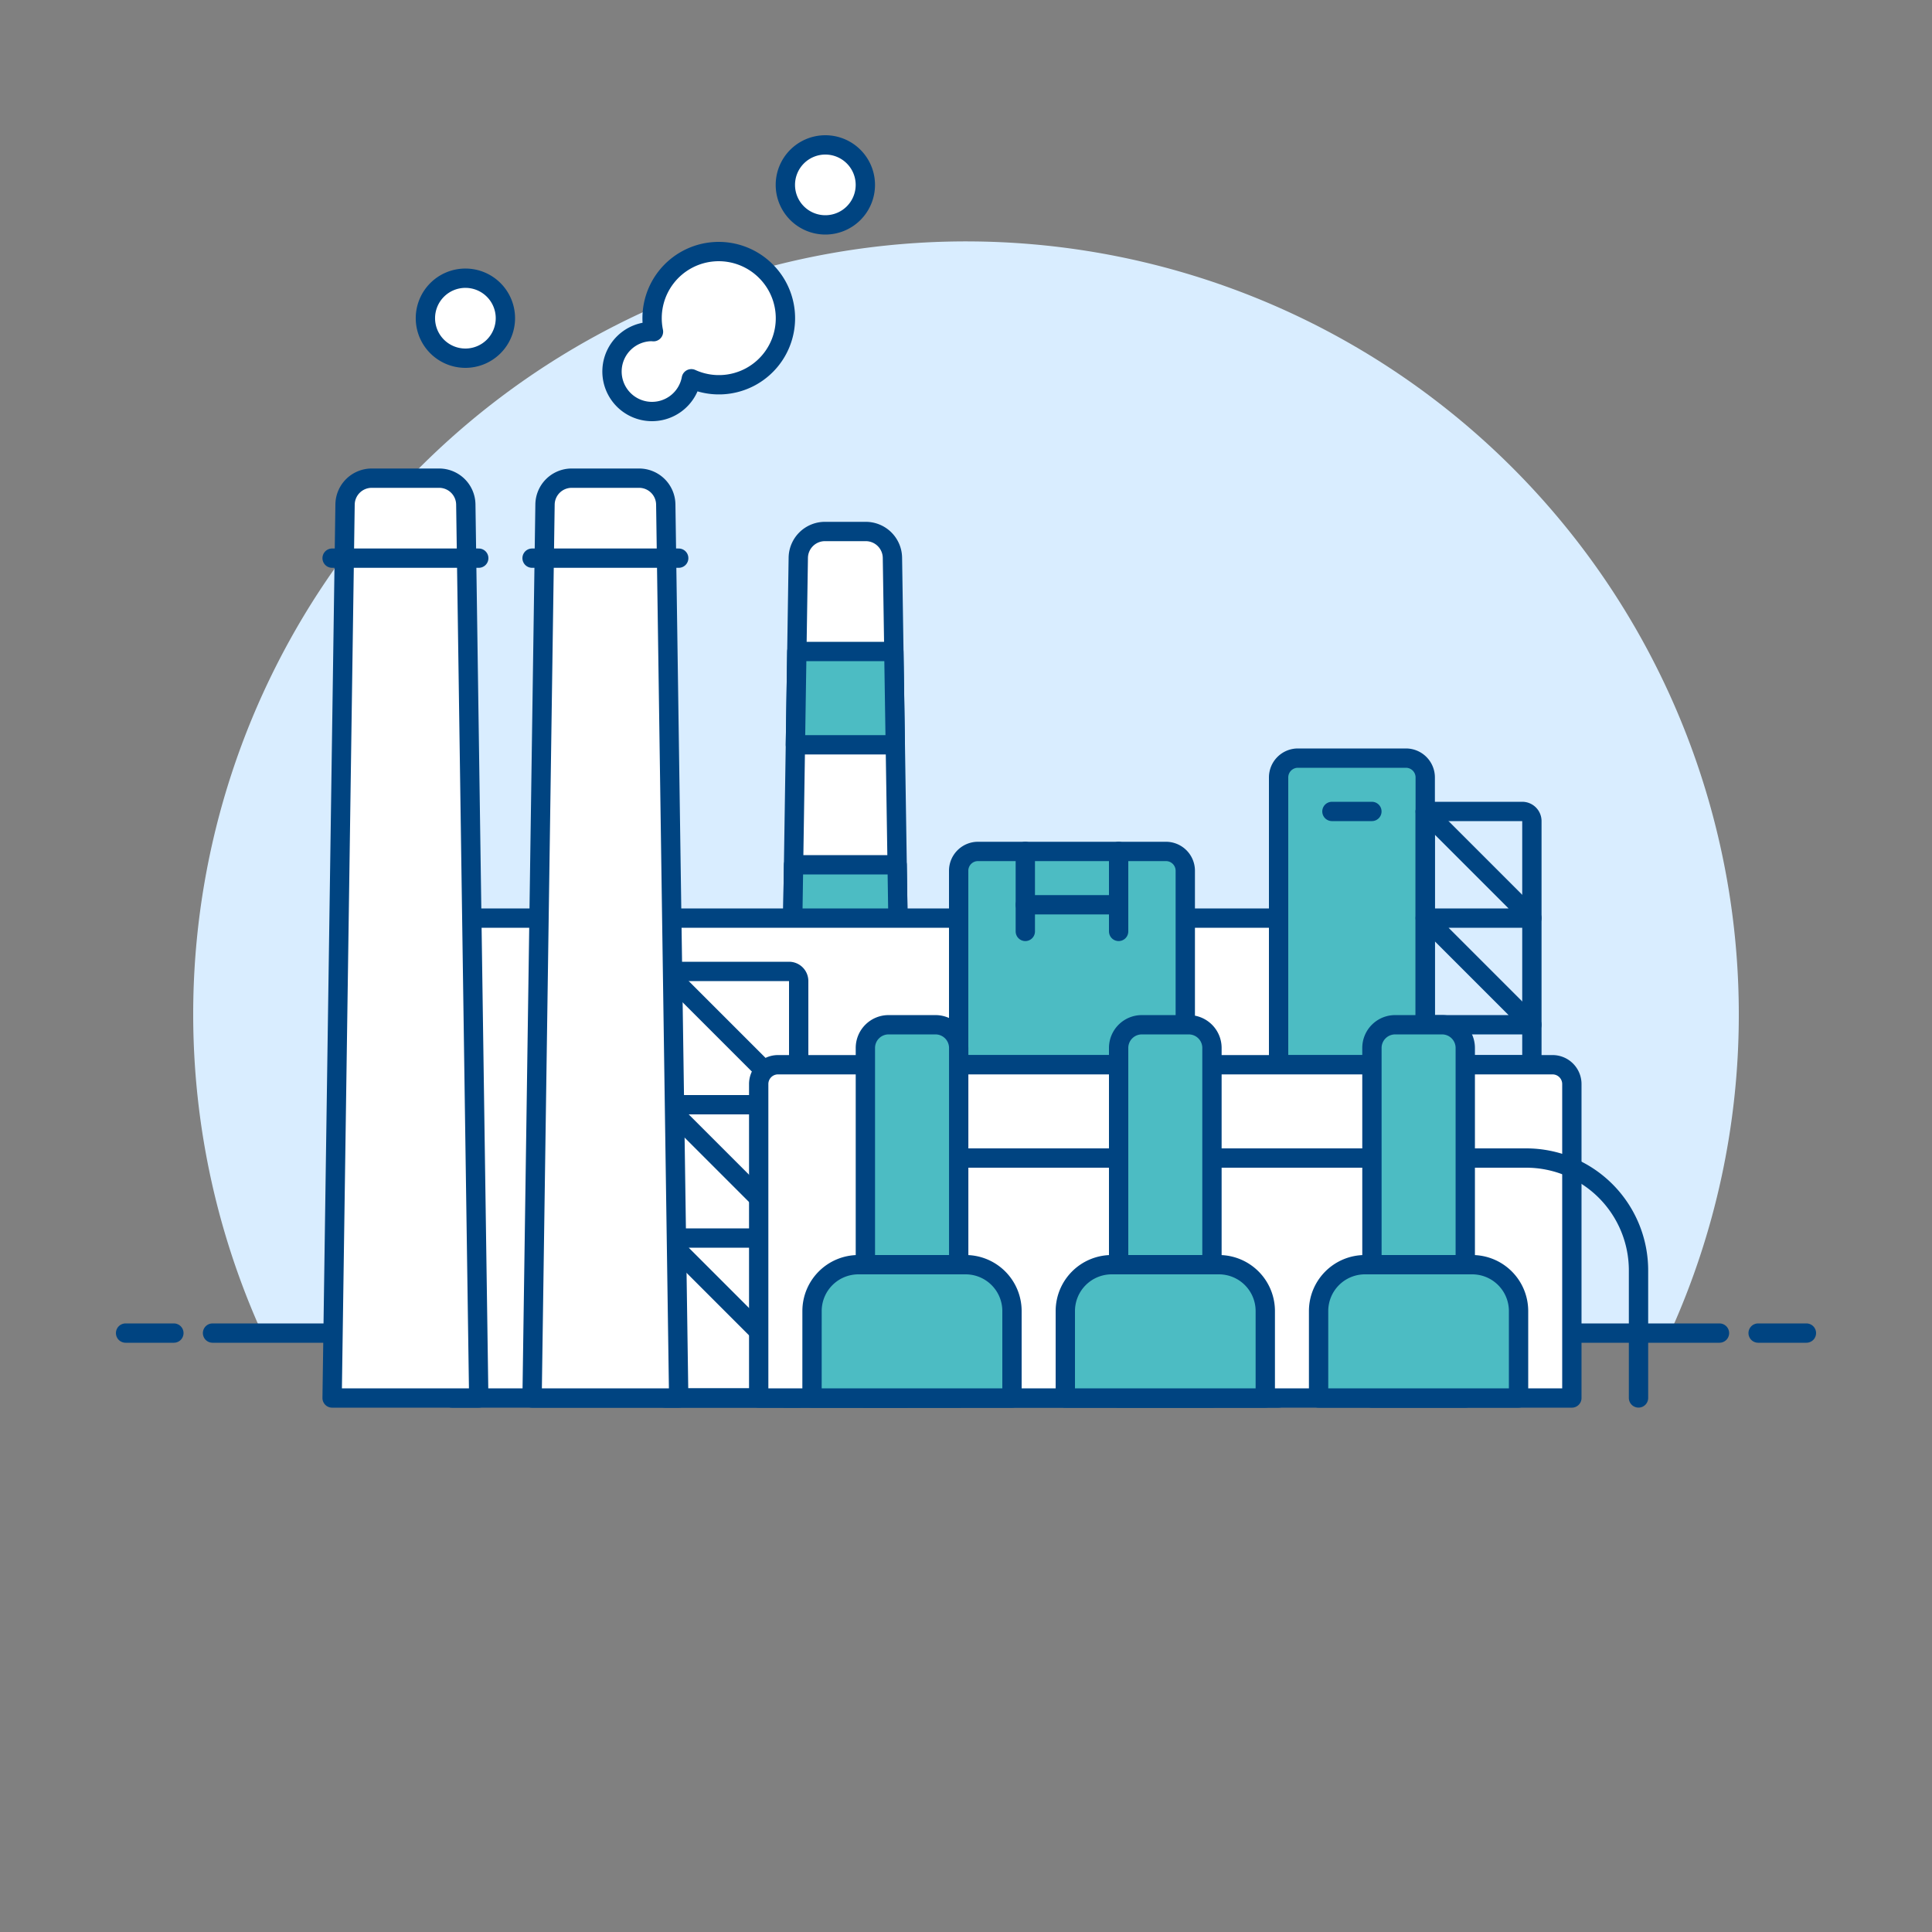 <svg viewBox="0 0 100 100" height="100" width="100" xmlns="http://www.w3.org/2000/svg"><rect x="0" y="0" width="100" height="100" fill="#808080" stroke="none"/><path d="M90,52.5A40,40,0,1,0,13.564,69H86.436A39.844,39.844,0,0,0,90,52.5Z" fill="#d9edff"/><path d="M11 69L89 69" fill="none" stroke="#004481" stroke-linecap="round" stroke-linejoin="round"/><path d="M6.5 69L9 69" fill="none" stroke="#004481" stroke-linecap="round" stroke-linejoin="round"/><path d="M91 69L93.5 69" fill="none" stroke="#004481" stroke-linecap="round" stroke-linejoin="round"/><path d="M42.7,27.51h2.112a1.38,1.38,0,0,1,1.38,1.359l.668,43.491H40.65l.669-43.491A1.38,1.38,0,0,1,42.7,27.51Z" fill="#ffffff" stroke="#004481" stroke-linecap="round" stroke-linejoin="round"/><path d="M41.17 38.55L46.339 38.55 46.265 33.72 41.244 33.72 41.17 38.55z" fill="#4cbcc3" stroke="#004481" stroke-linecap="round" stroke-linejoin="round"/><path d="M41 49.59L46.509 49.59 46.436 44.76 41.075 44.76 41 49.59z" fill="#4cbcc3" stroke="#004481" stroke-linecap="round" stroke-linejoin="round"/><path d="M23.4 47.52H66.18V72.36H23.4z" fill="#ffffff"/><path d="M23.4 47.52H66.18V72.36H23.4z" fill="none" stroke="#004481" stroke-linecap="round" stroke-linejoin="round"/><path d="M67.18,39.24h5.59a1,1,0,0,1,1,1V55.11H66.18V40.24A1,1,0,0,1,67.18,39.24Z" fill="#4cbcc3" stroke="#004481" stroke-linecap="round" stroke-linejoin="round"/><path d="M60.35,44.07H50.62a1,1,0,0,0-1,1V55.11H61.35V45.07A1,1,0,0,0,60.35,44.07Z" fill="#4cbcc3" stroke="#004481" stroke-linecap="round" stroke-linejoin="round"/><path d="M79.29,55.11H73.77V42h5.02a.5.5,0,0,1,.5.5Z" fill="none" stroke="#004481" stroke-linecap="round" stroke-linejoin="round"/><path d="M73.77 42L79.29 47.52 73.77 47.52 79.29 53.04 73.77 53.04" fill="none" stroke="#004481" stroke-linecap="round" stroke-linejoin="round"/><path d="M41.34,72.36h-6.9V50.28h6.4a.5.5,0,0,1,.5.5Z" fill="none" stroke="#004481" stroke-linecap="round" stroke-linejoin="round"/><path d="M34.44 50.28L41.34 57.18 34.44 57.18 41.34 64.08 34.44 64.08 41.34 70.98" fill="none" stroke="#004481" stroke-linecap="round" stroke-linejoin="round"/><path d="M39.27,72.36H81.359V56.11a1,1,0,0,0-1-1H40.27a1,1,0,0,0-1,1Z" fill="#ffffff"/><path d="M39.27,72.36H81.359V56.11a1,1,0,0,0-1-1H40.27a1,1,0,0,0-1,1Z" fill="none" stroke="#004481" stroke-linecap="round" stroke-linejoin="round"/><path d="M49.62,59.94H78.993a5.816,5.816,0,0,1,5.816,5.817v6.6" fill="none" stroke="#004481" stroke-linecap="round" stroke-linejoin="round"/><path d="M29.59,24.75h3.49a1.381,1.381,0,0,1,1.38,1.36l.67,46.25H27.54l.67-46.25A1.381,1.381,0,0,1,29.59,24.75Z" fill="#ffffff"/><path d="M19.24,24.75h3.49a1.381,1.381,0,0,1,1.38,1.36l.67,46.25H17.19l.67-46.25A1.381,1.381,0,0,1,19.24,24.75Z" fill="#ffffff"/><path d="M29.59,24.75h3.49a1.381,1.381,0,0,1,1.38,1.36l.67,46.25H27.54l.67-46.25A1.381,1.381,0,0,1,29.59,24.75Z" fill="none" stroke="#004481" stroke-linecap="round" stroke-linejoin="round"/><path d="M71.012,72.361h4.83V54.241a1.2,1.2,0,0,0-1.2-1.2H72.211a1.2,1.2,0,0,0-1.2,1.2Z" fill="#4cbcc3" stroke="#004481" stroke-linecap="round" stroke-linejoin="round"/><path d="M68.25,72.36H78.6v-4.5a2.4,2.4,0,0,0-2.4-2.4H70.65a2.4,2.4,0,0,0-2.4,2.4Z" fill="#4cbcc3" stroke="#004481" stroke-linecap="round" stroke-linejoin="round"/><path d="M57.9,72.361h4.831V54.241a1.2,1.2,0,0,0-1.2-1.2H59.1a1.2,1.2,0,0,0-1.2,1.2Z" fill="#4cbcc3" stroke="#004481" stroke-linecap="round" stroke-linejoin="round"/><path d="M55.141,72.36h10.35v-4.5a2.4,2.4,0,0,0-2.4-2.4H57.541a2.4,2.4,0,0,0-2.4,2.4Z" fill="#4cbcc3" stroke="#004481" stroke-linecap="round" stroke-linejoin="round"/><path d="M44.792,72.361h4.83V54.241a1.2,1.2,0,0,0-1.2-1.2h-2.43a1.2,1.2,0,0,0-1.2,1.2Z" fill="#4cbcc3" stroke="#004481" stroke-linecap="round" stroke-linejoin="round"/><path d="M42.03,72.36H52.38v-4.5a2.4,2.4,0,0,0-2.4-2.4H44.431a2.4,2.4,0,0,0-2.4,2.4Z" fill="#4cbcc3" stroke="#004481" stroke-linecap="round" stroke-linejoin="round"/><path d="M53.07 44.07L53.07 48.21" fill="none" stroke="#004481" stroke-linecap="round" stroke-linejoin="round"/><path d="M57.9 44.07L57.9 48.21" fill="none" stroke="#004481" stroke-linecap="round" stroke-linejoin="round"/><path d="M53.07 46.83L57.9 46.83" fill="none" stroke="#004481" stroke-linecap="round" stroke-linejoin="round"/><path d="M68.94 42L71.009 42" fill="none" stroke="#004481" stroke-linecap="round" stroke-linejoin="round"/><path d="M19.24,24.75h3.49a1.381,1.381,0,0,1,1.38,1.36l.67,46.25H17.19l.67-46.25A1.381,1.381,0,0,1,19.24,24.75Z" fill="none" stroke="#004481" stroke-linecap="round" stroke-linejoin="round"/><path d="M17.19 28.89L24.78 28.89" fill="none" stroke="#004481" stroke-linecap="round" stroke-linejoin="round"/><path d="M27.54 28.89L35.13 28.89" fill="none" stroke="#004481" stroke-linecap="round" stroke-linejoin="round"/><path d="M44.79,9.57A2.07,2.07,0,1,1,42.72,7.5,2.07,2.07,0,0,1,44.79,9.57Z" fill="#ffffff" stroke="#004481"/><path d="M26.159,16.47A2.07,2.07,0,1,1,24.09,14.4,2.069,2.069,0,0,1,26.159,16.47Z" fill="#ffffff" stroke="#004481"/><path d="M39.639,14.031a3.448,3.448,0,0,0-5.815,3.137c-.024,0-.048-.008-.074-.008a2.07,2.07,0,1,0,2.033,2.445,3.443,3.443,0,0,0,3.856-5.574Z" fill="#ffffff" stroke="#004481" stroke-linejoin="round"/></svg>